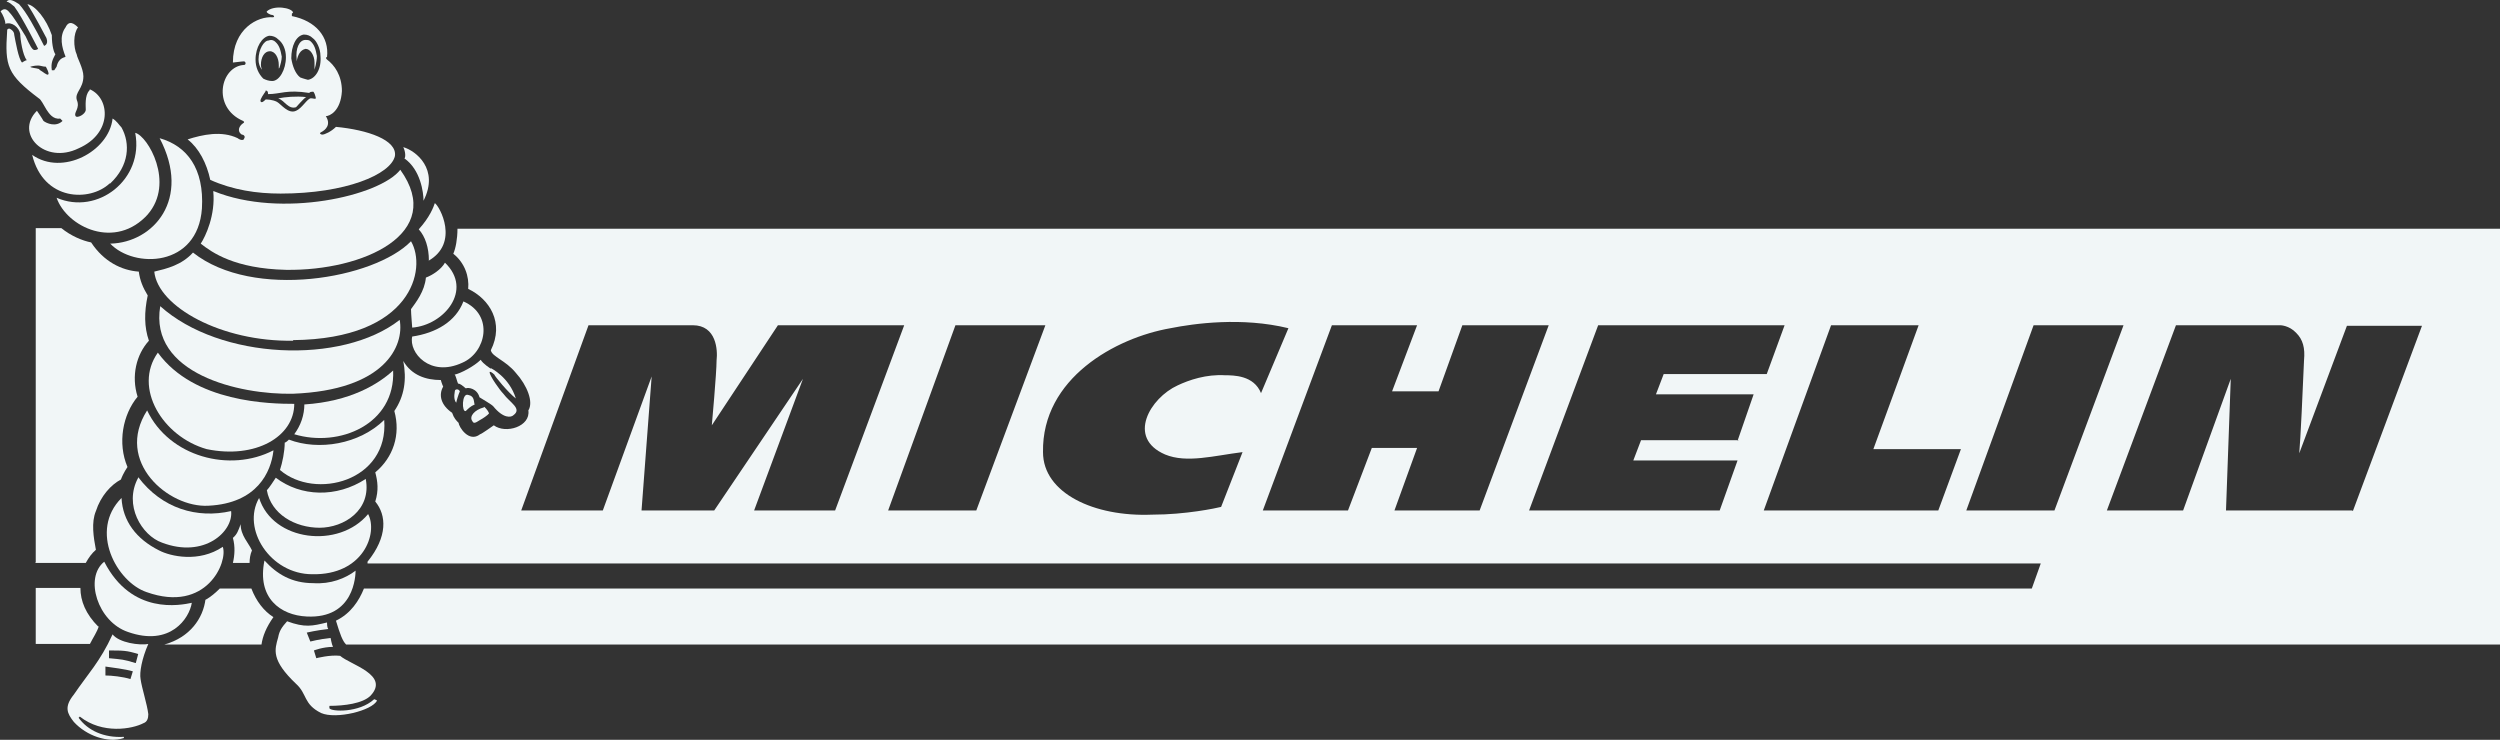<?xml version="1.0" encoding="UTF-8"?> <svg xmlns="http://www.w3.org/2000/svg" id="Calque_2" data-name="Calque 2" viewBox="0 0 41.97 12.42"><rect x="0" y="0" width="41.97" height="12.42" fill="#333333" stroke="none"/><defs><style> .cls-1 { fill: #f1f6f7; fill-rule: evenodd; stroke-width: 0px; } </style></defs><g id="Calque_3" data-name="Calque 3"><g><g><path class="cls-1" d="m3.45,10.06c-.04.32-.26.64-.69.76h1.63c.02-.14.08-.29.2-.46-.16-.1-.29-.27-.37-.48h-.53c-.07.07-.15.14-.24.19Z"></path><path class="cls-1" d="m3.91,9.03c.04.15.03.29,0,.42h.28c0-.07.01-.14.04-.21-.06-.13-.19-.25-.19-.44-.04.11-.06.17-.13.23Z"></path><path class="cls-1" d="m1.65,10.52c-.21-.21-.3-.43-.3-.65h-.75v.94h.91c.05-.1.12-.2.15-.3Z"></path><path class="cls-1" d="m7.68,3.84c0,.17-.03.33-.07.42.19.15.27.38.25.59.36.17.61.57.38,1.03.02.11.25.17.42.38.19.21.3.49.21.63.04.27-.38.4-.58.25,0,0-.21.15-.23.15-.19.15-.36-.13-.36-.19-.04-.04-.08-.08-.11-.17-.19-.13-.23-.3-.15-.44-.02-.04-.04-.11-.04-.11-.25,0-.49-.08-.63-.32.06.31.02.59-.15.84.11.4-.02.78-.32,1.03.04.15.06.3,0,.49.19.23.21.59-.13,1.01,0,0,0,.02,0,.03h28.09l-.15.42H6.11c-.08.2-.22.42-.47.54.07.23.11.34.17.4h36.17V3.84H7.68Zm4.98,4.73l.82-2.21-1.49,2.21h-1.22l.17-2.25-.82,2.25h-1.37l1.13-3.11h1.75c.4,0,.42.42.4.59,0,.21-.08,1.09-.08,1.09l1.11-1.68h2.12l-1.16,3.11h-1.37Zm2.25,0l1.13-3.11h1.51l-1.16,3.11h-1.49Zm5.66-2.27c-.32-.02-.61.08-.8.17-.46.21-.86.88-.21,1.16.36.15.82.02,1.3-.04l-.36.92c-.08.02-.59.13-1.16.13-.97.04-1.83-.36-1.83-1.05-.02-1.24,1.22-1.92,2.14-2.08.4-.08,1.2-.19,1.98,0l-.46,1.09c-.12-.3-.46-.3-.61-.3Zm2.84,2.27l.38-1.05h-.76l-.4,1.05h-1.43l1.16-3.11h1.43l-.42,1.11h.78l.4-1.11h1.45l-1.16,3.11h-1.43Zm5.78-1.18h-1.64l-.13.34h1.75l-.3.84h-3.2l1.16-3.11h3.13l-.3.82h-1.73l-.13.34h1.64l-.27.78Zm3.36,1.18h-2.94l1.13-3.11h1.47l-.76,2.08h1.47l-.38,1.03Zm.46,0l1.13-3.11h1.51l-1.16,3.11h-1.49Zm6.48,0h-2.12l.08-2.21-.8,2.21h-1.28l1.16-3.11h1.75s.15,0,.27.13c.11.11.15.25.13.46-.02.49-.06,1.35-.08,1.56l.8-2.14h1.26l-1.16,3.11Z"></path><path class="cls-1" d="m.59,9.45h.85c.05-.09.1-.16.17-.22-.04-.21-.08-.46,0-.65.08-.25.25-.44.42-.53.04-.11.11-.21.11-.21-.17-.4-.08-.88.17-1.18-.11-.35-.02-.71.19-.94-.08-.23-.08-.48-.02-.76-.08-.13-.13-.25-.15-.4-.29-.02-.59-.17-.8-.49-.15-.03-.34-.11-.5-.24h-.43v5.61Z"></path></g><path id="path27" class="cls-1" d="m6.92,5.5c.53-.04,1.03-.63.55-1.09-.06.11-.21.21-.32.25-.02.23-.17.42-.25.53,0,.08.02.29.02.31h0Z"></path><path id="path29" class="cls-1" d="m7.78,5.06c-.13.34-.46.53-.86.59-.06.27.3.69.84.44.4-.17.54-.8.02-1.03h0Z"></path><path id="path31" class="cls-1" d="m7.64,6.55s-.04.15.02.21c0-.02.04-.15.06-.19-.02-.04-.06-.04-.08-.02h0Z"></path><path id="path33" class="cls-1" d="m7.97,6.8c-.02-.06,0-.15-.11-.17-.11-.04-.11.3-.04.27.04-.04.08-.08.15-.11h0Z"></path><path id="path35" class="cls-1" d="m8.12,6.84c-.15.04-.25.15-.19.23.02.04.04.04.13-.02.04-.02.13-.08.15-.11-.02-.06-.08-.11-.08-.11h0Z"></path><path id="path37" class="cls-1" d="m8.24,6.19s-.13-.08-.17-.15c-.11.11-.34.23-.44.25.02,0,.04.11.06.15.04,0,.08.04.13.08.04-.02.19,0,.23.15.06.04.19.11.23.15.17.21.3.19.34.15.15-.11-.06-.21-.17-.36-.06-.06-.23-.3-.23-.36,0-.02.04,0,.08.04,0,.02.23.3.36.4-.11-.36-.42-.51-.42-.51h0Z"></path><path id="path39" class="cls-1" d="m4.92,5.71c2-.02,2.25-1.2,1.98-1.66-.61.63-2.65.99-3.66.19-.19.21-.44.27-.65.32.06.59,1.13,1.18,2.33,1.16h0Z"></path><path id="path41" class="cls-1" d="m3.58,3.21c.04.4-.13.76-.21.88.19.15.57.42,1.43.44,1.3.02,2.69-.61,1.92-1.68-.34.44-2,.82-3.13.36h0Z"></path><path id="path43" class="cls-1" d="m1.85,3.08c.32-.3.34-.67.19-.94-.04-.04-.08-.11-.15-.15-.06.55-.84.97-1.35.61.19.78.97.79,1.3.48h0Z"></path><path id="path45" class="cls-1" d="m2.48,3.6c.46-.53,0-1.32-.21-1.37.15.78-.63,1.39-1.32,1.09.17.49.99.89,1.54.27h0Z"></path><path id="path47" class="cls-1" d="m1.85,4.09c.4.42,1.47.4,1.54-.59.04-.67-.25-1.05-.71-1.18.54,1.03-.11,1.75-.82,1.77h0Z"></path><path id="path49" class="cls-1" d="m2.69,5.14c-.19,1.13,1.32,1.49,2.23,1.47,1.54-.06,1.87-.8,1.79-1.24-.97.76-3.02.67-4.02-.23h0Z"></path><path id="path51" class="cls-1" d="m3.47,7.54c.82.17,1.47-.21,1.47-.76-.4,0-1.68-.02-2.29-.86-.42.59.08,1.41.82,1.62h0Z"></path><path id="path53" class="cls-1" d="m4.59,7.56c-.73.38-1.75.11-2.12-.67-.55.86.36,1.64,1.03,1.6.82-.04,1.05-.57,1.09-.92h0Z"></path><path id="path55" class="cls-1" d="m2.32,8.02c-.25.46.06.97.4,1.09.71.27,1.2-.19,1.16-.53-.57.13-1.16-.04-1.56-.57h0Z"></path><path id="path57" class="cls-1" d="m1.75,9.43c-.34.27-.11,1.01.4,1.18.71.25,1.03-.23,1.07-.49-.19.04-1.01.21-1.47-.69h0Z"></path><path id="path59" class="cls-1" d="m2.67,9.24c-.38-.19-.61-.49-.63-.88-.55.55-.08,1.41.42,1.58,1.01.36,1.37-.51,1.28-.76-.4.27-.88.16-1.07.06h0Z"></path><path id="path61" class="cls-1" d="m6.29,11.74l.04.02c-.08.17-.69.32-.94.21-.3-.15-.23-.32-.42-.49-.42-.4-.36-.57-.3-.78.02-.11.06-.17.15-.27.3.11.42.08.67.02,0,.02,0,.08.02.11-.19.02-.36.06-.36.06l.06.15s.15-.04.34-.06c0,0,.02.11.04.15-.17,0-.32.06-.32.06l.04.13s.23-.06.4-.04c.17.15.84.32.51.67-.13.13-.44.17-.69.17v.04c.03.06.5.08.75-.15h0Z"></path><path id="path63" class="cls-1" d="m5.97,9.58c-.17.13-.42.23-.71.21-.36,0-.61-.15-.82-.38-.13.63.27.92.71.94.8.04.82-.69.82-.78h0Z"></path><path id="path65" class="cls-1" d="m5.24,9.64c.86.02,1.11-.69.94-1.01-.49.59-1.6.46-1.83-.27-.3.52.19,1.28.89,1.28h0Z"></path><path id="path67" class="cls-1" d="m5.36,8.86c.42,0,.88-.3.78-.82-.49.32-1.09.3-1.51-.02-.04.06-.11.17-.15.21.07.4.47.63.89.63h0Z"></path><path id="path69" class="cls-1" d="m4.84,7.39s-.04.04-.06.04c0,.15-.04.34-.08.46.59.51,1.83.19,1.75-.84-.42.41-1.1.52-1.6.33h0Z"></path><path id="path71" class="cls-1" d="m5.11,6.78c0,.19-.06.36-.17.51.76.23,1.7-.17,1.66-1.07-.25.23-.72.52-1.49.57h0Z"></path><path id="path77" class="cls-1" d="m6.79,2.66c.27.19.32.57.32.71.27-.53-.13-.84-.34-.9.04.08.04.17.02.19h0Z"></path><path id="path79" class="cls-1" d="m7.19,4.38c.53-.3.19-.92.11-.97-.02.06-.08.23-.27.44.11.12.17.31.17.52h0Z"></path><path class="cls-1" d="m1.5,1.52c-.08.08-.06.27-.06.32,0,.08-.15.15-.17.11-.04-.06.08-.13.02-.27-.04-.13.11-.19.11-.4,0-.13-.11-.32-.11-.36-.06-.13-.06-.36.02-.46-.06-.06-.15-.13-.21,0-.11.15-.06.34,0,.49,0,.02-.11,0-.15.17l-.04.06h-.04c-.02-.13.02-.19.06-.27-.02-.02-.06-.13-.06-.32C.78.32.59.09.46.07c.11.17.3.53.32.57.04.11-.04.13-.04.13C.59.47.44.2.32.07.23.01.15-.03.11.03c.04,0,.08.04.13.08.13.17.4.71.4.71,0,0-.02.02-.06.02s-.08-.08-.15-.23c-.08-.13-.21-.34-.27-.4-.06-.08-.11-.06-.15-.02.04.06.08.15.08.21.11-.04.23.06.25.17,0,.08.04.36.11.44-.02,0-.08.04-.08.04-.06-.06-.11-.36-.13-.46,0-.04-.02-.08-.08-.11-.04,0-.04.02-.04.04-.04.59,0,.73.53,1.13.04.02.08.11.13.19.04.06.11.17.23.15l.04.04c-.11.11-.27.04-.32,0-.02-.04-.11-.17-.11-.17-.38.38.13.91.7.63.57-.25.53-.84.19-.99Zm-.84-.36c-.06-.02-.15-.02-.15-.04,0,0,.06-.02.13-.02.04,0,.08.02.13.02.02.04.06.11.04.13s-.08-.04-.15-.08Z"></path><path class="cls-1" d="m2.5,10.81c-.16.03-.5-.02-.61-.16-.21.46-.42.67-.65,1.01-.17.21-.11.32,0,.46.21.23.57.36.84.27v-.02c-.34.02-.61-.11-.76-.32l.02-.02c.38.3.88.21,1.07.11.06-.02.08-.08.08-.15-.02-.17-.11-.44-.13-.59-.02-.11.02-.34.13-.59Zm-.31.59c-.13-.04-.32-.06-.42-.06v-.15c.13.02.32.04.46.08l-.04.13Zm.08-.27c-.19-.06-.23-.06-.44-.08v-.13c.23,0,.3,0,.49.06l-.04.15Z"></path><path id="path93" class="cls-1" d="m5.28,1.17h0s.04-.13.04-.23c-.02-.11-.04-.19-.11-.25-.02-.02-.06-.02-.08-.02-.11,0-.17.15-.15.32v.04h0c.02-.11.06-.19.15-.21.08,0,.15.11.15.23v.13h0Z"></path><g><path class="cls-1" d="m5.64,2.13c-.08.08-.19.13-.23.13-.02,0-.06-.02-.02-.04.08-.04.17-.13.08-.27.06,0,.25-.08.27-.42,0-.27-.13-.44-.25-.53,0,0-.04-.04,0-.04.04-.34-.19-.61-.59-.69v-.04s.02-.02.02-.02c-.02-.08-.32-.13-.44-.02-.02.02.06.06.08.06.04,0,.06.04.02.04-.25-.02-.67.19-.67.76.02,0,.15-.02.19-.02.04.02.02.06,0,.06-.4.02-.55.71-.02.94,0,0,.04.02,0,.04-.06.04-.11.13-.02.19.04,0,.06.04.04.06,0,.04-.06.04-.11,0-.27-.13-.59-.06-.84.02.19.15.32.4.38.68.38.17.78.23,1.18.23,1.09,0,1.85-.32,1.92-.63.04-.27-.46-.44-.99-.49Zm-1.12-1.53c.06,0,.11.02.15.06.08.06.13.17.13.3,0,.21-.11.4-.23.4-.06,0-.11-.02-.15-.04-.08-.08-.13-.19-.13-.32,0-.21.11-.38.23-.4Zm.7,1.05c-.06,0-.15.17-.25.21-.13.06-.25-.11-.32-.15-.08-.04-.17-.04-.19-.04-.02.02-.06.06-.08.04-.02-.02,0-.06.06-.15,0,0,.02-.02.02-.04.04,0,.04.04.04.06.21,0,.31-.08.69-.02.02-.02.04-.02.06-.02.02-.02.06.11.05.11,0,.02-.04,0-.08,0Zm-.05-.31s-.08-.02-.13-.04c-.08-.06-.13-.19-.15-.32,0-.21.08-.38.21-.4.06,0,.11.02.15.06.06.04.13.17.13.3.02.21-.08.38-.21.4Z"></path><path class="cls-1" d="m4.67,1.65c.11.04.17.19.3.15.02-.02.13-.15.17-.17-.17-.02-.36,0-.46.02Z"></path></g><path id="path97" class="cls-1" d="m4.69,1.14h0c.02-.06.04-.13.04-.19-.02-.11-.04-.19-.11-.25-.02-.02-.06-.04-.11-.02-.08,0-.17.15-.17.32,0,.06.02.13.06.17v.02-.02s-.02-.04-.02-.08c0-.13.06-.23.15-.23s.15.11.15.23v.06h0Z"></path></g></g></svg> 